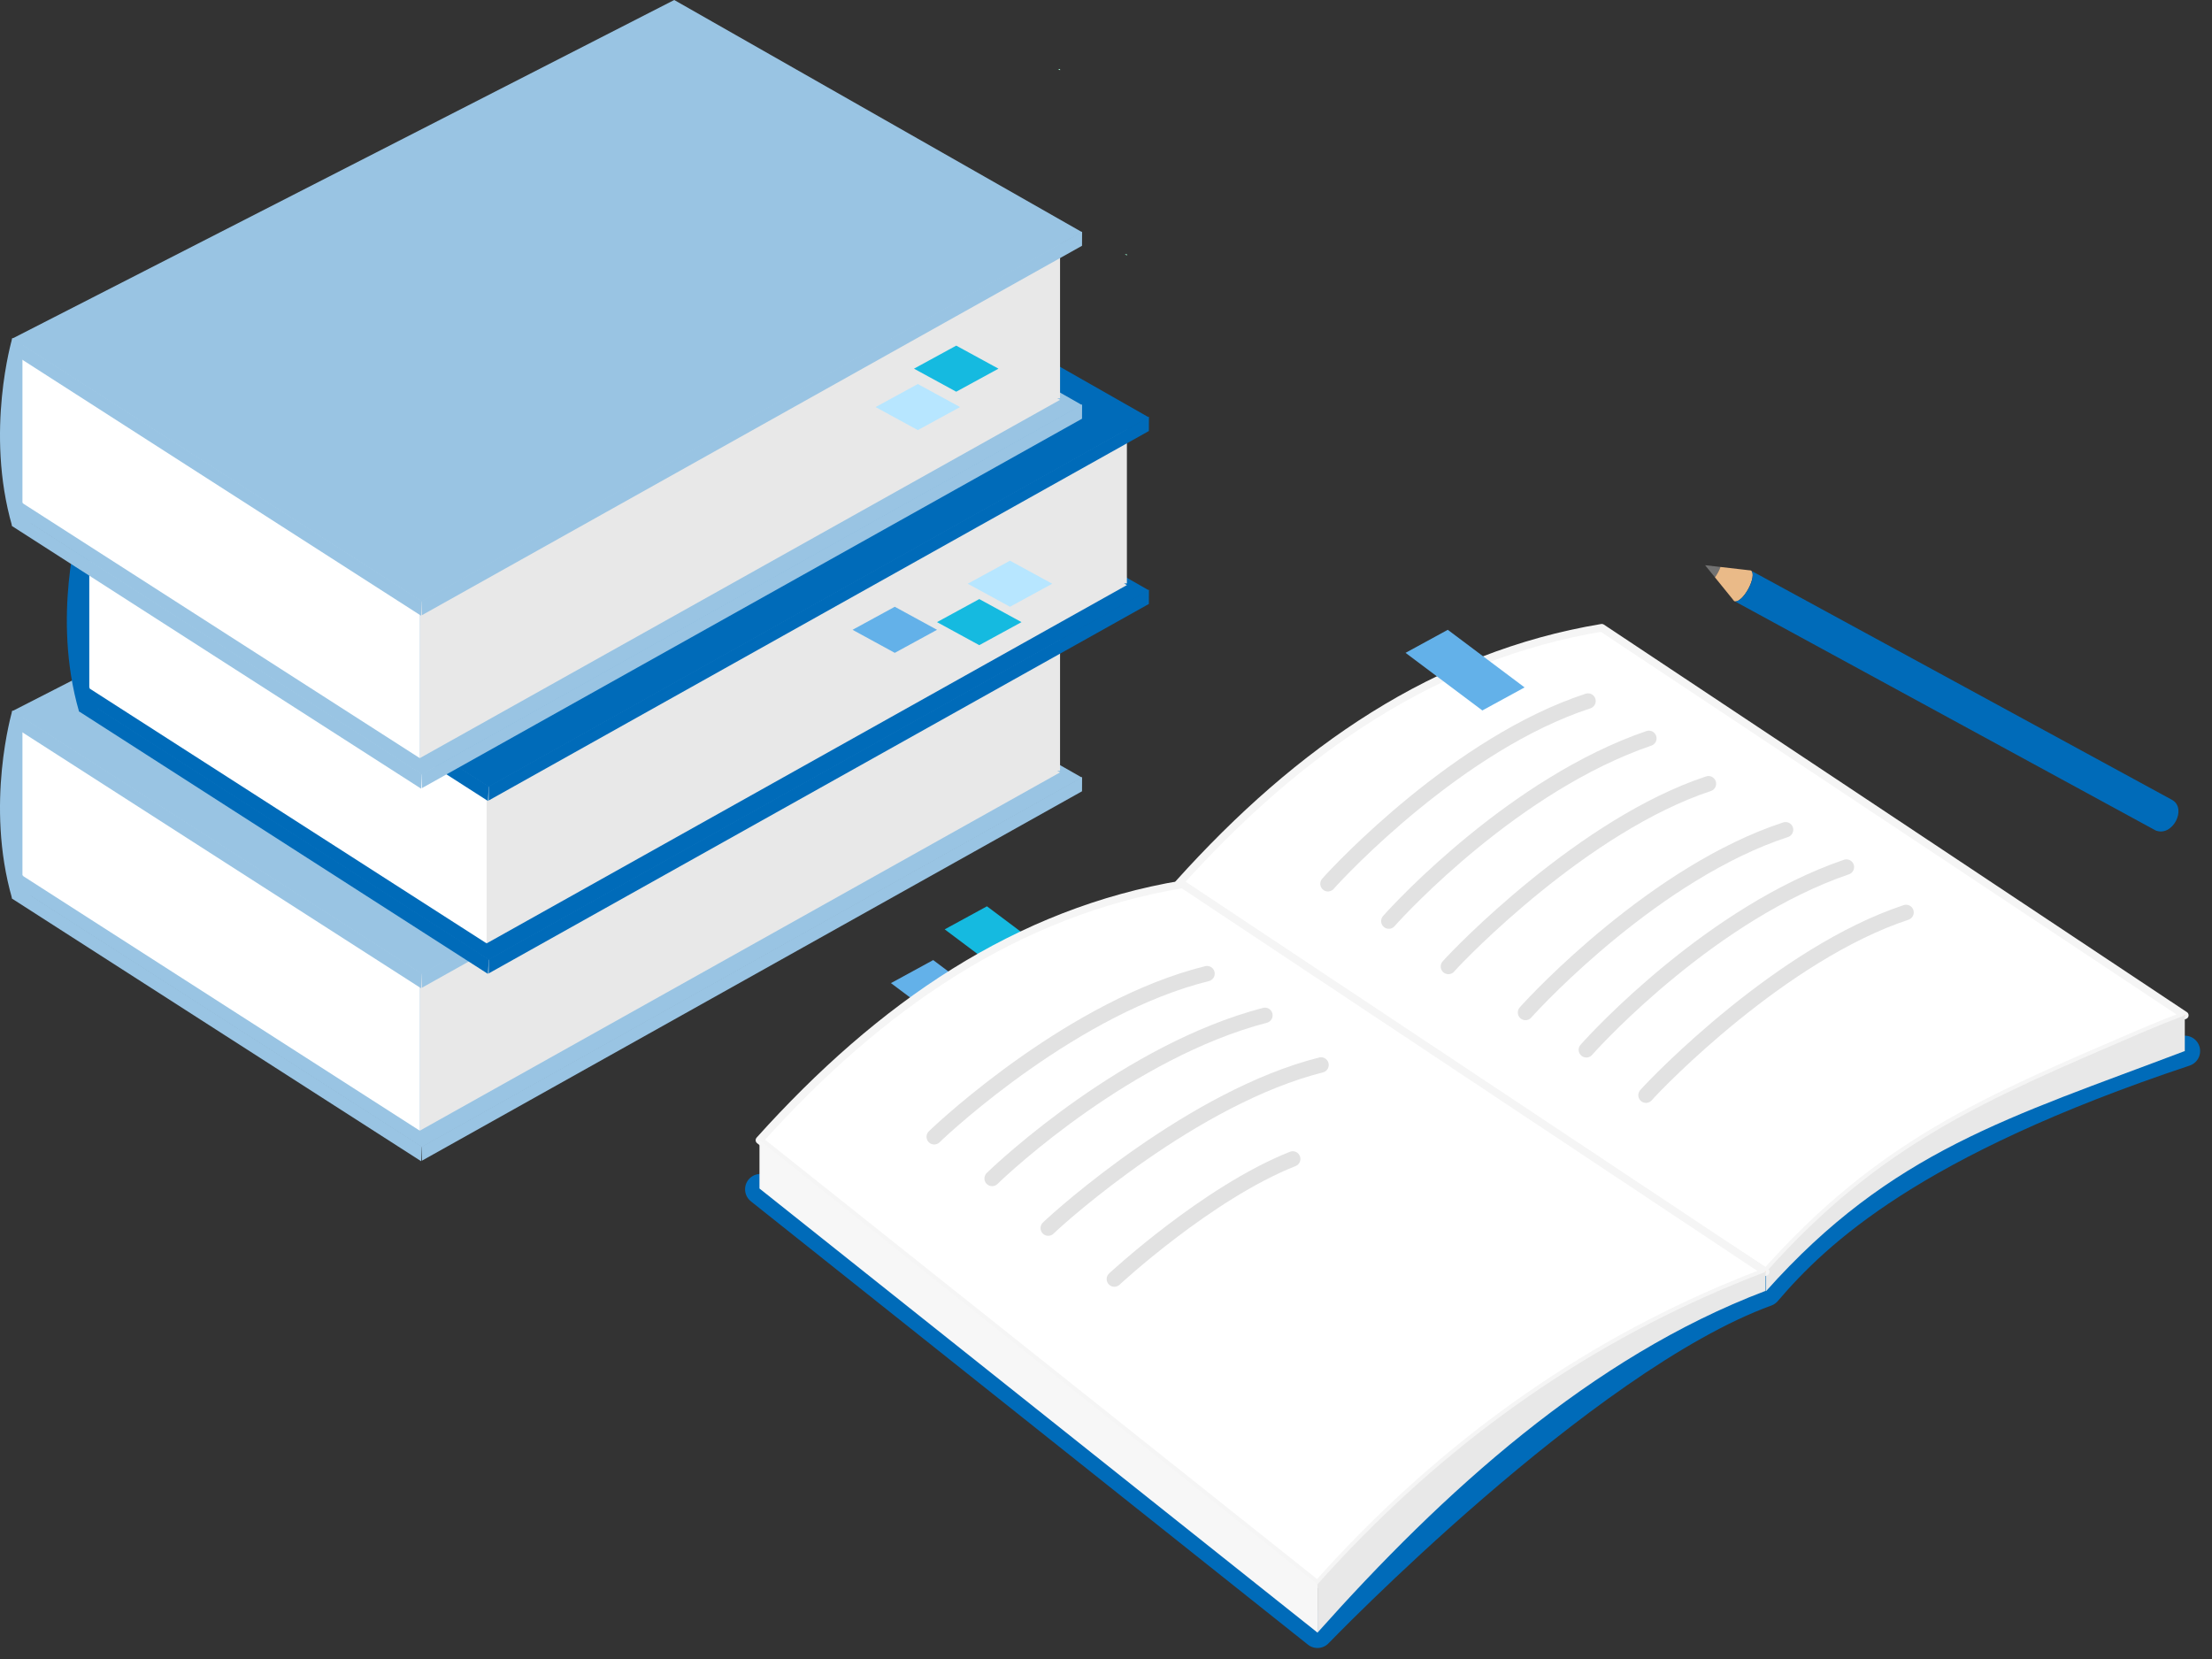 <svg width="288" height="216" viewBox="0 0 288 216" fill="none" xmlns="http://www.w3.org/2000/svg">
<rect x="0" y="0" width="288" height="216" fill="#333333" stroke="none"/>
<g clip-path="url(#clip0_747_250823)">
<g clip-path="url(#clip1_747_250823)">
<path d="M128.5 118L123 121L133 128.5L138.5 125.5L128.5 118Z" fill="#15BAE0"/>
<path d="M121.5 125L116 128L126 135.5L131.5 132.5L121.5 125Z" fill="#63B1E9"/>
<path d="M1.583 92.596C1.583 92.596 -1.979 104.693 1.583 117.012H3.934V92.596H1.583Z" fill="#99C4E3"/>
<path d="M140.886 101.25L121.094 112.328L115.21 115.615L54.93 149.353L27.262 131.59L20.96 127.55L1.586 115.112L87.784 71.022L140.607 101.092L140.886 101.25Z" fill="#99C4E3"/>
<path d="M54.932 149.277L115.212 115.538L121.096 112.252L140.888 101.174L140.878 103.024L54.922 151.127L54.932 149.277Z" fill="#99C4E3"/>
<path d="M1.586 115.035L20.96 127.472L27.262 131.513L54.93 149.276L54.828 151.187L29.254 134.775L1.586 117.012V115.035Z" fill="#99C4E3"/>
<path d="M138.021 57.496V57.649L137.75 57.496H138.021Z" fill="#A0FFD5"/>
<path d="M138.018 100.347H137.639L138.018 100.564L54.654 147.216L54.555 147.153H54.654V125.547L113.116 92.826L118.823 89.638L138.018 78.894V100.347Z" fill="#E8E8E8"/>
<path d="M54.657 125.546V147.152H54.558L29.756 131.234L2.922 114.007L3.048 113.944H2.922V92.338L21.711 104.4L27.824 108.319L54.657 125.546Z" fill="white"/>
<path d="M140.886 78.734L121.094 89.813L115.21 93.099L54.93 126.837L27.262 109.074L20.96 105.034L1.586 92.596L87.784 48.506L140.607 78.576L140.886 78.734Z" fill="#99C4E3"/>
<path d="M54.932 126.759L115.212 93.021L121.096 89.734L140.888 78.656L140.878 80.506L54.922 128.609L54.932 126.759Z" fill="#99C4E3"/>
<path d="M1.586 94.496L29.254 112.26L54.828 128.673L54.93 126.761L27.262 108.998L20.96 104.958L1.586 92.519" fill="#99C4E3"/>
<path d="M10.286 68.209C10.286 68.209 6.724 80.306 10.286 92.625H12.637V68.209H10.286Z" fill="#006BB9"/>
<path d="M149.589 76.863L129.797 87.941L123.913 91.228L63.633 124.966L35.965 107.203L29.663 103.163L10.289 90.725L96.487 46.635L149.31 76.705L149.589 76.863Z" fill="#006BB9"/>
<path d="M63.635 124.888L123.915 91.15L129.799 87.863L149.591 76.785L149.581 78.635L63.625 126.738L63.635 124.888Z" fill="#006BB9"/>
<path d="M10.289 90.648L29.663 103.086L35.965 107.126L63.633 124.889L63.531 126.801L37.957 110.388L10.289 92.625V90.648Z" fill="#006BB9"/>
<path d="M146.724 33.109V33.263L146.453 33.109H146.724Z" fill="#A0FFD5"/>
<path d="M146.721 75.96H146.342L146.721 76.177L63.357 122.829L63.258 122.766H63.357V101.16L121.819 68.439L127.526 65.252L146.721 54.508V75.96Z" fill="#E8E8E8"/>
<path d="M63.36 101.159V122.765H63.261L38.459 106.847L11.625 89.62L11.751 89.557H11.625V67.951L30.414 80.013L36.527 83.932L63.36 101.159Z" fill="white"/>
<path d="M149.589 54.347L129.797 65.426L123.913 68.712L63.633 102.45L35.965 84.687L29.663 80.647L10.289 68.209L96.487 24.119L149.31 54.189L149.589 54.347Z" fill="#006BB9"/>
<path d="M63.635 102.373L123.915 68.635L129.799 65.349L149.591 54.27L149.581 56.12L63.625 104.223L63.635 102.373Z" fill="#006BB9"/>
<path d="M10.289 70.11L37.957 87.873L63.531 104.286L63.633 102.374L35.965 84.611L29.663 80.571L10.289 68.133" fill="#006BB9"/>
<path d="M1.583 44.092C1.583 44.092 -1.979 56.189 1.583 68.508H3.934V44.092H1.583Z" fill="#99C4E3"/>
<path d="M140.886 52.744L121.094 63.823L115.21 67.109L54.93 100.847L27.262 83.084L20.96 79.044L1.586 66.606L87.784 22.516L140.607 52.586L140.886 52.744Z" fill="#99C4E3"/>
<path d="M54.932 100.769L115.212 67.031L121.096 63.745L140.888 52.666L140.878 54.516L54.922 102.619L54.932 100.769Z" fill="#99C4E3"/>
<path d="M1.586 66.529L20.96 78.967L27.262 83.007L54.93 100.77L54.828 102.682L29.254 86.269L1.586 68.506V66.529Z" fill="#99C4E3"/>
<path d="M138.021 8.99V9.144L137.75 8.99H138.021Z" fill="#A0FFD5"/>
<path d="M138.018 51.842H137.639L138.018 52.058L54.654 98.711L54.555 98.647H54.654V77.041L113.116 44.321L118.823 41.133L138.018 30.389V51.842Z" fill="#E8E8E8"/>
<path d="M54.657 77.04V98.646H54.558L29.756 82.728L2.922 65.501L3.048 65.438H2.922V43.832L21.711 55.895L27.824 59.813L54.657 77.04Z" fill="white"/>
<path d="M140.886 30.228L121.094 41.307L115.21 44.593L54.93 78.331L27.262 60.569L20.96 56.528L1.586 44.091L87.784 0L140.607 30.07L140.886 30.228Z" fill="#99C4E3"/>
<path d="M54.932 78.253L115.212 44.515L121.096 41.229L140.888 30.15L140.878 32L54.922 80.103L54.932 78.253Z" fill="#99C4E3"/>
<path d="M1.586 45.991L29.254 63.754L54.828 80.167L54.93 78.255L27.262 60.493L20.96 56.452L1.586 44.014" fill="#99C4E3"/>
<path d="M99.008 154.845L171.537 212.567C171.537 212.567 205.981 176.807 229.94 168.102C236.528 160.398 248.884 148.688 284.454 136.842" stroke="#006BB9" stroke-width="4" stroke-linecap="round" stroke-linejoin="round"/>
<path d="M284.453 132.193C282.593 132.897 280.751 133.638 278.936 134.414C278.81 134.468 278.692 134.513 278.575 134.567C258.396 143.235 244.846 148.903 229.939 165.616V165.526H229.822L158.97 119.444L156.812 117.728L153.453 115.055C169.217 97.521 187.004 85.332 208.547 81.738L284.353 132.128L284.452 132.191L284.453 132.193Z" fill="white" stroke="#F5F5F5" stroke-linecap="round" stroke-linejoin="round"/>
<path d="M284.458 132.193V136.841C284.431 136.85 284.395 136.868 284.368 136.877C261.706 145.482 246.26 149.808 229.945 168.101V165.616C244.852 148.904 258.401 143.235 278.581 134.567C278.698 134.513 278.816 134.468 278.942 134.414C280.757 133.637 282.599 132.897 284.459 132.193H284.458Z" fill="#E8E8E8"/>
<path d="M284.458 132.131V132.194L284.359 132.131H284.458Z" fill="#FF9043"/>
<path d="M284.457 136.842V136.878H284.367C284.394 136.869 284.43 136.851 284.457 136.842Z" fill="#FF9043"/>
<path d="M229.883 165.589C228.023 166.293 226.181 167.034 224.366 167.81C224.24 167.864 224.122 167.909 224.005 167.963C203.826 176.631 186.445 189.56 171.538 206.272V206.182H171.421L104.4 152.839L102.242 151.123L98.883 148.45C114.647 130.916 132.434 118.727 153.977 115.133L229.783 165.523L229.882 165.586L229.883 165.589Z" fill="white" stroke="#F5F5F5" stroke-linecap="round" stroke-linejoin="round"/>
<path d="M171.538 206.272V212.565L166.022 208.177L99.01 154.844L98.883 154.744V148.451L102.242 151.124L104.4 152.839L171.421 206.182L171.538 206.272Z" fill="#F7F7F7"/>
<path d="M229.883 165.588V168.064C229.856 168.073 229.82 168.091 229.793 168.1C207.131 176.705 187.854 194.272 171.539 212.565V206.272C186.446 189.56 203.826 176.63 224.006 167.963C224.123 167.909 224.241 167.864 224.367 167.81C226.182 167.033 228.024 166.293 229.884 165.589L229.883 165.588Z" fill="#E8E8E8"/>
<path d="M229.88 165.525V165.588L229.781 165.525H229.88Z" fill="#FF9043"/>
<path d="M229.879 168.064V168.1H229.789C229.816 168.091 229.852 168.073 229.879 168.064Z" fill="#FF9043"/>
<path d="M121.633 148.01C123.37 146.307 139.988 131.015 157.154 126.766" stroke="#E2E2E2" stroke-width="2" stroke-linecap="round" stroke-linejoin="round"/>
<path d="M129.172 153.437C130.909 151.734 146.932 136.841 164.693 132.193" stroke="#E2E2E2" stroke-width="2" stroke-linecap="round" stroke-linejoin="round"/>
<path d="M136.477 159.9C138.214 158.197 155.451 142.816 171.998 138.656" stroke="#E2E2E2" stroke-width="2" stroke-linecap="round" stroke-linejoin="round"/>
<path d="M145.086 166.534C145.086 166.534 157.153 155.317 168.313 150.891" stroke="#E2E2E2" stroke-width="2" stroke-linecap="round" stroke-linejoin="round"/>
<path d="M172.898 115.068C174.505 113.242 189.955 96.77 206.761 91.272" stroke="#E2E2E2" stroke-width="2" stroke-linecap="round" stroke-linejoin="round"/>
<path d="M180.82 119.928C182.427 118.102 197.313 102.072 214.683 96.131" stroke="#E2E2E2" stroke-width="2" stroke-linecap="round" stroke-linejoin="round"/>
<path d="M188.578 125.836C190.185 124.01 206.246 107.404 222.441 102.039" stroke="#E2E2E2" stroke-width="2" stroke-linecap="round" stroke-linejoin="round"/>
<path d="M198.617 131.828C200.224 130.002 215.674 113.53 232.48 108.031" stroke="#E2E2E2" stroke-width="2" stroke-linecap="round" stroke-linejoin="round"/>
<path d="M206.539 136.686C208.146 134.86 223.032 118.83 240.402 112.889" stroke="#E2E2E2" stroke-width="2" stroke-linecap="round" stroke-linejoin="round"/>
<path d="M214.305 142.594C215.912 140.768 231.973 124.162 248.168 118.797" stroke="#E2E2E2" stroke-width="2" stroke-linecap="round" stroke-linejoin="round"/>
<path d="M224.006 73.817C223.927 74.046 223.82 74.284 223.686 74.531C223.561 74.758 223.42 74.978 223.283 75.165L222.15 73.774L222 73.59L222.237 73.616L224.006 73.817Z" fill="#727272"/>
<path d="M227.933 74.272L228.038 74.329C228.358 74.64 228.184 75.65 227.624 76.678C227.06 77.714 226.311 78.4 225.876 78.299L225.771 78.242L225.612 78.053C225.612 78.053 225.617 78.044 225.608 78.039L223.278 75.166C223.415 74.978 223.557 74.759 223.681 74.531C223.815 74.285 223.922 74.048 224.001 73.817L227.687 74.242L227.932 74.272L227.933 74.272Z" fill="#EABA88"/>
<path d="M228.044 74.329L282.82 104.154C284.781 105.278 282.861 109.015 280.659 108.123L225.882 78.299C226.317 78.399 227.067 77.714 227.631 76.678C228.19 75.65 228.364 74.64 228.044 74.329Z" fill="#006BB9"/>
<path d="M225.797 78.263C225.718 78.221 225.658 78.142 225.617 78.051L225.776 78.239L225.881 78.297C225.85 78.29 225.824 78.278 225.797 78.263Z" fill="#D69043"/>
<path d="M228.045 74.329L227.94 74.272L227.695 74.241C227.794 74.227 227.893 74.234 227.971 74.278C227.998 74.292 228.024 74.306 228.045 74.329Z" fill="#D69043"/>
<path d="M127.5 78L122 81L127.5 84L133 81L127.5 78Z" fill="#15BAE0"/>
<path d="M188.5 82L183 85L193 92.5L198.5 89.5L188.5 82Z" fill="#63B1E9"/>
<path d="M116.5 79L111 82L116.5 85L122 82L116.5 79Z" fill="#63B1E9"/>
<path d="M131.5 73L126 76L131.5 79L137 76L131.5 73Z" fill="#B7E6FF"/>
<path d="M124.5 45L119 48L124.5 51L130 48L124.5 45Z" fill="#15BAE0"/>
<path d="M119.5 50L114 53L119.5 56L125 53L119.5 50Z" fill="#B7E6FF"/>
</g>
</g>
<defs>
<clipPath id="clip0_747_250823">
<rect width="288" height="216" fill="white"/>
</clipPath>
<clipPath id="clip1_747_250823">
<rect width="288" height="216" fill="white"/>
</clipPath>
</defs>
</svg>
